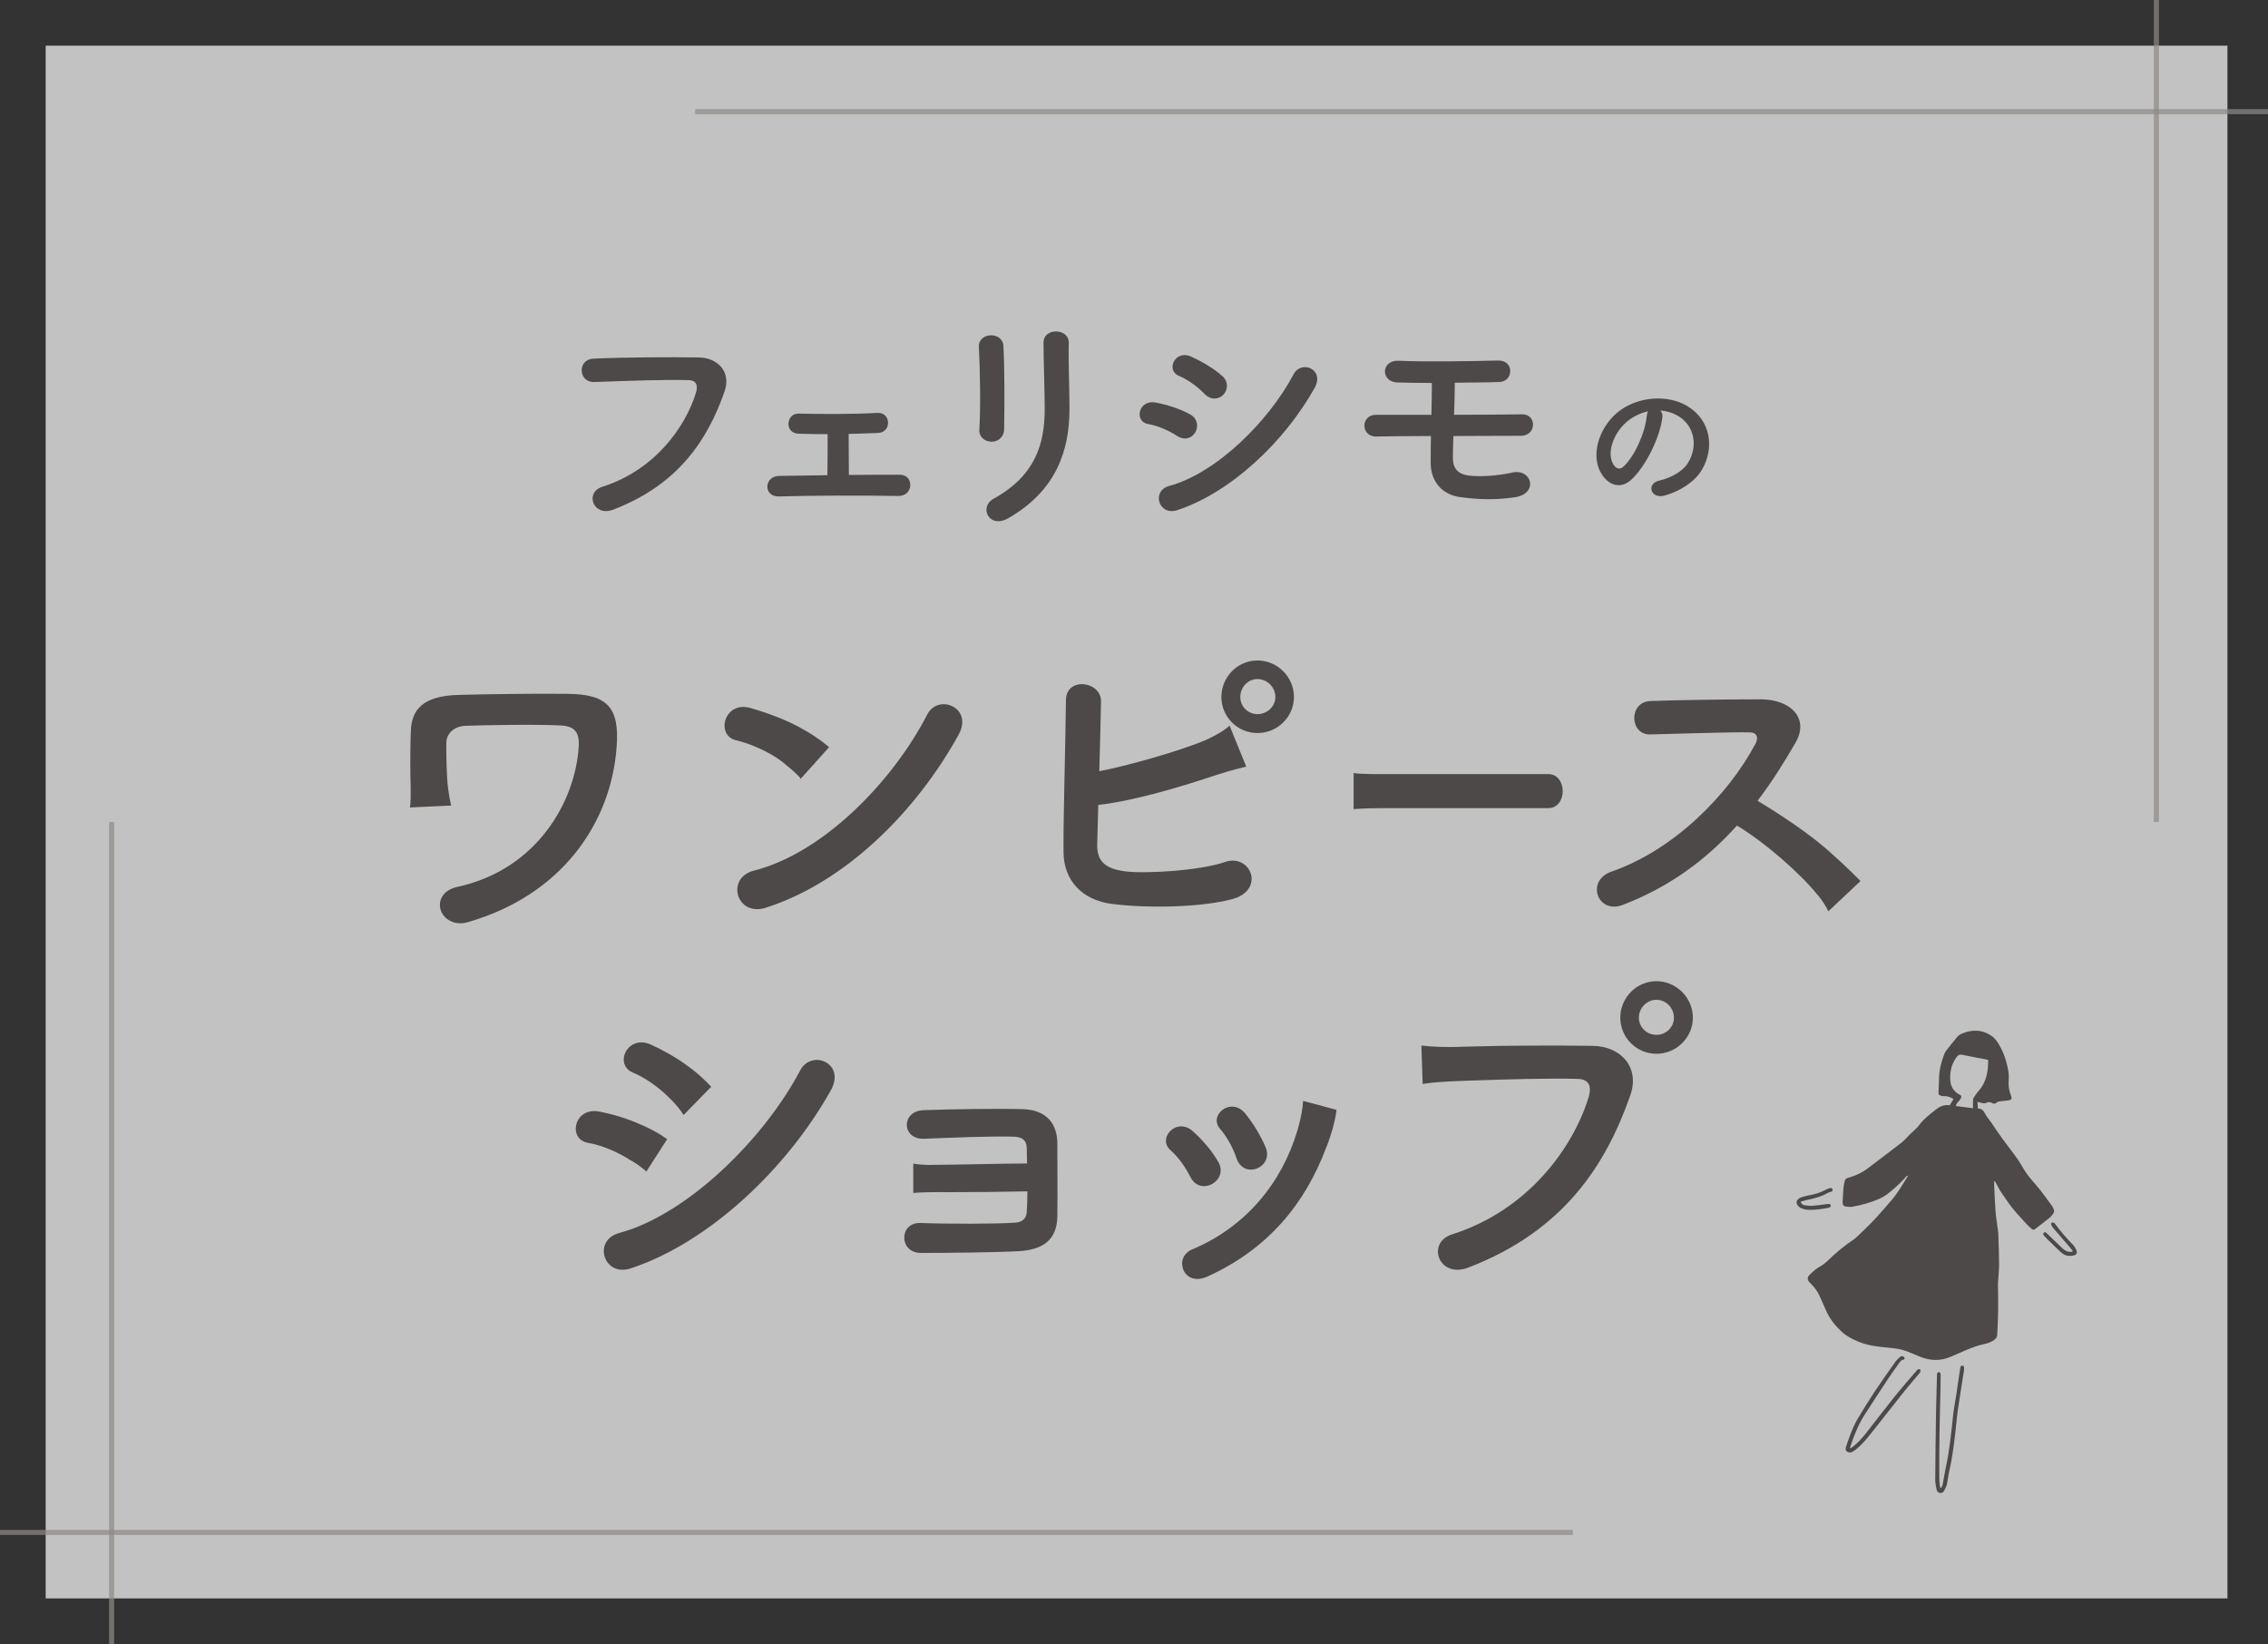 <?xml version="1.0" encoding="UTF-8"?><svg id="_レイヤー_2" xmlns="http://www.w3.org/2000/svg" viewBox="0 0 447 324"><rect x="0" y="0" width="447" height="324" fill="#333333" stroke="none"/><defs><style>.cls-1{fill:#fff;}.cls-1,.cls-2{opacity:.7;}.cls-1,.cls-3{stroke-width:0px;}.cls-2{fill:none;stroke:#8e8987;stroke-miterlimit:10;}.cls-3{fill:#4c4948;}</style></defs><g id="layout"><rect class="cls-1" x="9.007" y="9" width="430" height="306"/><line class="cls-2" x1="22" y1="324" x2="22" y2="162"/><line class="cls-2" y1="302" x2="310" y2="302"/><line class="cls-2" x1="425" x2="425" y2="162"/><line class="cls-2" x1="447" y1="22" x2="137" y2="22"/><path class="cls-3" d="m111.833,136.735c-7.659-.067-15.657.067-21.215.204-7.591.135-9.421,3.185-9.625,6.846-.102,1.527-.166,5.851-.104,9.113h0s0,.003,0,.003c.008.402.018.781.029,1.144.037,1.743.068,4.886-.178,5.084l8.177-.377s-.589-2.309-.779-5.186c-.14-2.46-.219-5.846-.164-7.273.068-1.763,1.491-3.118,3.66-3.254,3.321-.136,14.098-.339,18.911-.068,2.643.136,3.66,1.288,3.524,4-.61,10.98-8.269,24.401-23.858,27.789-3.118.678-3.931,2.915-3.321,4.678.61,1.694,2.644,3.049,5.287,2.304,18.639-5.355,28.264-19.655,29.348-34.5.61-7.863-1.83-10.439-9.692-10.506Z"/><path class="cls-3" d="m182.756,140.802c-6.846,13.284-20.537,27.315-34.161,30.771-5.626,1.424-3.457,9.151,2.305,7.32,15.589-4.947,29.62-18.842,38.024-34.092,2.982-5.355-3.999-8.201-6.168-3.999Z"/><path class="cls-3" d="m154.084,150.057s.004.003.005.004c.362.274.702.554,1.013.84.144.13.29.245.437.349,1.053.889,2.284,1.993,2.238,2.259l2.303-2.561c.193-.177.367-.371.519-.577l2.808-3.122s-1.975-1.729-4.553-3.198l-.007.009c-3.236-2.018-7.726-3.621-10.995-4.547-5.151-1.424-6.846,5.422-2.779,6.371,2.789.653,6.46,2.241,9.014,4.172h0Z"/><path class="cls-3" d="m241.401,169.88c-4.812,1.694-15.792,2.372-19.724,1.83-4.067-.543-5.558-2.169-5.423-5.49.068-1.898.136-4.61.204-7.592,7.44-.849,16.881-3.768,23.321-5.92h0c2.709-.889,5.84-1.637,5.84-1.637l-3.288-8.07c-1.293,1.259-3.956,2.507-4.669,2.828-5.214,2.222-15.761,5.161-21.001,6.156.136-5.015.271-10.099.339-13.759.068-4-6.914-4.949-6.914-.204-.068,8.066-.542,23.181-.474,29.958.068,5.559,3.66,9.422,9.625,10.168,7.117.881,17.487.677,23.588-.949,6.642-1.763,3.728-9.083-1.424-7.321Z"/><path class="cls-3" d="m247.84,130.16c-3.931,0-7.117,3.254-7.117,7.185s3.185,7.116,7.117,7.116,7.185-3.185,7.185-7.116-3.254-7.185-7.185-7.185Zm0,10.573c-1.898,0-3.389-1.49-3.389-3.388s1.491-3.524,3.389-3.524,3.524,1.626,3.524,3.524-1.626,3.388-3.524,3.388Z"/><path class="cls-3" d="m305.151,152.549h-34.748c-1.454-.02-2.981-.076-3.618-.216v7.123s1.731-.184,5.838-.197h32.528c1.894,0,2.842-1.695,2.842-3.322,0-1.694-.947-3.388-2.842-3.388Z"/><path class="cls-3" d="m366.692,173.619s-3.264-3.283-5.63-5.332l-.004.004c-3.993-3.732-10.241-7.814-14.66-10.477,2.778-3.661,5.219-7.524,7.522-11.522,2.644-4.61-.812-8.473-6.913-8.473-6.846,0-16.809.136-21.757.339-4.338.204-4.067,6.71,0,6.576,5.965-.136,15.318-.475,19.588-.407,1.491,0,1.762,1.084,1.152,2.237-5.355,10.099-16.063,20.944-28.399,25.214-5.084,1.762-2.779,8.404,2.169,6.575,9.286-3.524,16.606-9.015,22.571-15.657,5.558,3.321,12.539,9.488,15.86,13.622.049.061.101.101.151.157.793.993,1.585,2.124,2.004,3.12l6.346-5.976Z"/><path class="cls-3" d="m313.923,206.11c-7.132-.112-17.05-.085-25.331.16h0s-.019,0-.039.001c-.582.017-1.156.035-1.721.055-1.68.03-4.299.012-6.69-.279l.25,7.585s1.541-.424,8.564-.652c8.218-.283,16.492-.532,21.984-.363,2.508.068,2.711,1.762,2.169,3.593-3.05,9.964-11.929,22.298-26.909,27.043-5.151,1.627-2.643,8.743,3.118,6.575,18.978-7.252,27.247-20.402,31.992-33.957,1.965-5.559-1.898-9.693-7.388-9.761Z"/><path class="cls-3" d="m326.463,193.368c-3.932,0-7.117,3.254-7.117,7.184s3.185,7.116,7.117,7.116,7.184-3.185,7.184-7.116-3.254-7.184-7.184-7.184Zm0,10.573c-1.899,0-3.457-1.491-3.457-3.389s1.559-3.524,3.457-3.524,3.456,1.626,3.456,3.524-1.559,3.389-3.456,3.389Z"/><path class="cls-3" d="m124.783,211.398c1.908.802,3.889,2.09,5.643,3.585.05.043.102.088.16.138.221.191.437.386.65.584.058.053.114.105.174.161.261.247.516.497.762.75.022.023.046.036.068.058.883.895,1.839,1.984,2.488,3.067l5.439-5.571s-1.985-2.213-4.651-4.119l-.005.004c-2.277-1.695-4.918-3.147-7.27-4.217-4.609-2.034-7.32,3.999-3.456,5.559Z"/><path class="cls-3" d="m157.724,210.922c-7.117,13.488-22.164,28.4-35.653,32.06-5.354,1.423-3.117,8.743,2.238,6.982,15.386-5.084,30.771-19.588,39.447-35.11,2.982-5.355-3.795-8.134-6.032-3.932Z"/><path class="cls-3" d="m124.739,228.902c.9.566,1.916,1.272,2.644,1.977l4.098-6.369s-1.426-1.21-5.091-2.865l-.016.026c-2.685-1.244-5.648-2.106-8.303-2.614-4.948-.949-6.236,5.49-2.168,6.168,2.779.473,5.897,1.829,8.405,3.456.145.092.287.148.431.221Z"/><path class="cls-3" d="m208.387,225.359c0-3.727-1.965-6.642-6.845-6.778-4.948-.134-14.098,0-19.588.205-4.406.203-4.271,5.828.204,5.625,5.083-.203,13.353-.542,17.691-.406,1.49.067,2.439.61,2.507,2.101,0,.745.067,1.829.067,3.185-4.88,0-14.302.271-18.91.271-.092,0-.172.014-.26.018-1.189-.023-2.419-.096-3.257-.274v5.8s1.064-.162,4.688-.174c.719.006,1.499.01,2.331.011.013,0,.024,0,.037,0h0c4.546.005,10.524-.058,15.44-.161,0,1.627-.068,3.117-.135,4.134-.068,1.288-1.017,1.966-2.237,2.034-3.66.271-13.421.271-18.708.067-4.27-.135-4.27,5.897.068,5.897,5.083,0,13.894-.068,19.181-.339,3.796-.203,7.592-1.422,7.727-6.71.068-4.405,0-11.522,0-14.505Z"/><path class="cls-3" d="m240.095,228.952c-1.288-2.237-3.185-4.405-5.015-6.032-3.186-2.846-7.117,1.423-4.338,3.795,1.49,1.288,2.914,3.322,3.862,5.22,2.034,3.998,7.66.678,5.49-2.983Z"/><path class="cls-3" d="m243.688,228.206c1.423,4.339,7.388,1.899,5.761-2.1-1.017-2.373-2.507-4.812-4.067-6.71-2.778-3.322-7.32.406-4.88,3.117,1.288,1.491,2.507,3.661,3.185,5.693Z"/><path class="cls-3" d="m262.667,222.373c.652-2.342.735-3.652.735-3.652l-6.572-1.764c-.064,1.461-.431,3.192-.753,4.469-.1.382-.196.766-.306,1.144-.023.082-.045.156-.065.225-3.092,10.359-10.178,19.004-20.763,23.44-1.898.814-2.304,2.644-1.694,4.067.678,1.491,2.372,2.305,4.677,1.288,12.033-5.437,19.321-14.402,23.473-25.494l.012.006c.558-1.426.96-2.671,1.251-3.713.001-.004.002-.007.004-.011,0-.002,0-.003,0-.005Z"/><path class="cls-3" d="m327.635,82.289c-.483,3.831-3.198,9.533-6.094,12.218-2.322,2.142-4.856.966-6.183-1.629-1.901-3.74.12-9.351,4.162-12.156,3.711-2.564,9.231-2.987,13.032-.694,4.675,2.805,5.429,8.356,2.805,12.669-1.418,2.323-4.374,4.193-7.361,4.978-2.654.694-3.589-2.353-.996-2.957,2.293-.513,4.615-1.81,5.611-3.378,2.142-3.378,1.327-7.33-1.659-9.231-1.177-.753-2.444-1.116-3.741-1.206.332.302.513.784.422,1.387Zm-6.697.574c-2.805,2.171-4.313,6.183-3.047,8.506.452.875,1.237,1.327,1.991.664,2.262-1.99,4.374-6.787,4.675-10.045.031-.363.121-.694.272-.935-1.388.302-2.745.935-3.892,1.81Z"/><path class="cls-3" d="m118.712,95.931c10.277-3.256,16.369-11.72,18.462-18.555.372-1.256.233-2.42-1.488-2.465-4.557-.14-11.905.139-18.602.371-3.069.094-3.394-4.464-.093-4.604,6.139-.279,14.835-.325,20.741-.233,3.766.046,6.418,2.883,5.069,6.697-3.255,9.3-8.929,18.323-21.95,23.298-3.953,1.488-5.674-3.395-2.139-4.51Z"/><path class="cls-3" d="m157.354,85.466c-1.349-.045-2-1.023-1.954-1.999.047-.976.698-2,2.046-1.954,4.465.094,10.371.14,15.44-.139,1.441-.094,2.139.93,2.139,1.954s-.651,1.953-2.046,1.999c-1.581.046-3.627.139-5.72.186,0,2.65.046,5.953.046,8.091,3.627-.046,7.209-.046,10.091-.046,2.744,0,2.744,4.232-.371,4.185-7.255-.14-17.021-.093-23.485.093-3.162.094-2.976-3.999,0-4.045,2.558-.046,5.953-.093,9.534-.14.046-2.418.046-6.091.046-8.091-2.279,0-4.418-.046-5.766-.094Z"/><path class="cls-3" d="m195.439,87.048c-1.209,0-2.511-.837-2.419-2.372.279-4.604.14-11.905-.093-16.323-.14-2.883,4.65-3.115,4.836-.186.233,4.186.233,12.138.14,16.463-.047,1.581-1.256,2.419-2.465,2.419Zm.371,11.253c8.231-4.557,10.092-10.788,10.092-17.718,0-3.627-.233-9.393-.233-13.068,0-3.023,5.023-2.836,4.976,0-.093,3.953.14,9.161.14,13.021,0,7.999-2.419,16.044-12.045,21.579-3.813,2.185-5.859-2.186-2.93-3.815Z"/><path class="cls-3" d="m232.035,85.931c-1.72-1.115-3.86-2.045-5.766-2.37-2.79-.465-1.906-4.884,1.488-4.232,2.186.418,4.697,1.163,6.79,2.325,1.489.79,1.674,2.418,1.07,3.488-.605,1.116-2.046,1.767-3.581.79Zm0,14.603c-3.674,1.21-5.209-3.813-1.535-4.79,9.255-2.51,19.579-12.742,24.461-21.996,1.535-2.884,6.185-.977,4.139,2.697-5.953,10.65-16.509,20.601-27.065,24.089Zm5.395-22.88c-1.442-1.488-3.302-2.836-5.07-3.58-2.65-1.07-.79-5.209,2.372-3.814,2.046.931,4.418,2.279,6.185,3.86,1.255,1.116,1.07,2.697.233,3.627-.837.93-2.465,1.209-3.72-.094Z"/><path class="cls-3" d="m271.282,86.025c-1.58.046-2.371-1.069-2.371-2.139s.791-2.14,2.232-2.14h10.975c.046-2.325.093-4.418.093-6.278-2.697,0-5.115-.046-6.79-.093-3.348-.094-3.301-4.465.28-4.279,4.883.233,14.463.094,19.531-.046,3.255-.093,3.116,4.139.279,4.231-2.278.094-5.487.094-8.789.14,0,1.86-.046,4.046-.14,6.324,4.93,0,9.86-.046,13.44-.093,2.837-.046,2.93,4.232-.325,4.232-3.954,0-8.604.045-13.254.045-.047,1.489-.094,2.977-.094,4.325,0,1.954.884,3.256,3.349,3.489,2.139.233,5.348.046,8.324-.605,3.954-.884,5.302,4.231.419,4.884-3.813.51-6.65.465-10.603-.047-3.674-.465-5.814-3.162-5.86-6.603,0-1.86,0-3.675.046-5.442-3.953,0-7.719.047-10.743.094Z"/><path class="cls-3" d="m393.027,232.789c0,.217-.009.434.001.65.083,1.752.131,3.507.269,5.255.101,1.278.33,2.546.489,3.82.048.383.065.772.076,1.158.054,1.815.138,3.629.137,5.444,0,1.16-.128,2.32-.198,3.48-.01.163-.026.326-.025.488.015,1.713.064,3.427.042,5.14-.021,1.61-.108,3.219-.185,4.827-.02.415-.196.722-.578,1.001-.635.463-1.324.689-2.068.844-1.749.365-3.359,1.113-4.986,1.817-.505.218-1.012.431-1.516.652-1.997.877-3.999.826-6.001.027-.888-.355-1.761-.751-2.655-1.092-1.191-.454-2.442-.611-3.706-.72-2.011-.174-4.015-.408-5.902-1.204-1.171-.494-2.312-1.064-3.241-1.935-1.238-1.161-2.314-2.462-3.015-4.034-.44-.986-.892-1.968-1.319-2.96-.402-.934-.998-1.726-1.711-2.439-.115-.115-.237-.226-.342-.35-.382-.451-.421-.89-.029-1.32.395-.434.836-.836,1.301-1.196.415-.322.904-.547,1.335-.852.382-.27.751-.567,1.086-.893,1.595-1.558,3.305-2.973,5.163-4.208.202-.135.383-.305.561-.473,1.763-1.671,3.509-3.358,5.079-5.218.566-.67,1.153-1.323,1.728-1.985,1.262-1.455,2.186-3.136,3.282-4.847-.341.063-.461.251-.59.399-.928,1.066-1.989,1.989-3.069,2.895-.646.542-1.343.983-2.118,1.321-1.672.729-3.416,1.203-5.202,1.527-.411.074-.855.02-1.276-.031-.493-.06-.709-.379-.68-.845.057-.913.081-1.829.157-2.741.04-.482.141-.962.25-1.435.079-.341.316-.559.671-.64.178-.041.349-.11.524-.164,1.241-.378,2.378-.951,3.411-1.742,2.186-1.675,4.393-3.323,6.571-5.007.48-.371.879-.847,1.314-1.276.13-.129.253-.265.383-.394.623-.615,1.342-1.159,1.852-1.857.885-1.211,2.06-2.073,3.205-2.984.143-.114.297-.216.448-.32q1.047-.729,2.32-.556c.114-.185.239-.39.365-.594.127-.206.254-.413.38-.618-.574-.426-1.184-.598-1.853-.588-.162.002-.328-.016-.486-.052-.585-.134-.649-.264-.609-.887.054-.834.09-1.67.098-2.506.016-1.656.425-3.226,1.006-4.76.093-.246.21-.495.37-.701.725-.933,1.451-1.866,2.216-2.766.229-.27.556-.496.884-.636,2.1-.902,4.152-.821,6.023.547.555.406.99,1.035,1.346,1.641.969,1.65,1.532,3.46,1.835,5.343.096.598.086,1.223.043,1.829-.071,1.001.105,1.949.461,2.873.233.605.119.82-.524.908-.464.063-.933.093-1.396.16-.355.051-.719.054-1.01.351-.227.232-.54.158-.799.01-.431-.246-.825-.22-1.265.012-.182.096-.466.034-.695-.004-.275-.045-.541-.14-.914-.241.024.479.044.872.063,1.238.068.05.098.092.131.094.631.041.98.38,1.267.949.317.628.812,1.165,1.217,1.751.708,1.023,1.385,2.067,2.114,3.074.884,1.223,1.82,2.408,2.711,3.626.433.591.856,1.197,1.208,1.837.515.935,1.109,1.806,1.796,2.618.633.747,1.288,1.477,1.89,2.248.79,1.013,1.542,2.055,2.298,3.093.142.195.242.426.331.652.111.28.101.578-.08.82-.229.308-.467.626-.76.866-.787.646-1.607,1.253-2.413,1.876-.032.025-.063.053-.094.078-.62.495-.71.509-1.286-.02-.418-.384-.809-.8-1.189-1.222-.831-.924-1.687-1.83-2.458-2.801-.694-.875-1.275-1.839-1.936-2.742-.327-.446-.602-.911-.835-1.41-.162-.348-.377-.67-.568-1.004-.044.011-.087.021-.131.032Zm-1.183-23.873c-.122-.05-.194-.094-.271-.108-1.598-.306-3.203-.578-4.79-.931-.532-.118-.837.016-1.137.419-.983,1.318-1.357,2.814-1.279,4.426.044.916.329,1.776,1.014,2.424.33.312.753.526,1.178.814.03.827-.951,1.18-1.089,2.003,1.129.147,2.246.293,3.383.441,0-.502-.016-.949.006-1.394.012-.236.031-.503.147-.695.263-.433.555-.857.893-1.232,1.577-1.753,1.973-3.866,1.945-6.167Z"/><path class="cls-3" d="m382.437,293.327c.34-.29.418-.601.476-.913.194-1.042.345-2.092.572-3.127.768-3.493,1.094-7.044,1.48-10.59.134-1.234.389-2.455.575-3.683.217-1.431.417-2.864.628-4.295.059-.403.127-.804.196-1.206.038-.216.127-.396.389-.387.266.01.342.207.348.42.007.243-.008.489-.045.729-.399,2.557-.83,5.109-1.197,7.67-.217,1.513-.318,3.041-.504,4.559-.306,2.508-.612,5.016-1.194,7.482-.196.831-.264,1.692-.457,2.524-.104.446-.323.874-.541,1.283-.161.301-.456.48-.818.427-.364-.054-.59-.311-.654-.649-.121-.639-.278-1.288-.274-1.932.029-4.426.086-8.851.156-13.277.038-2.406.122-4.811.185-7.217.004-.163-.031-.344.03-.483.053-.121.205-.25.332-.272.09-.016.257.118.305.224.064.14.061.317.06.478-.007.918-.011,1.835-.035,2.753-.155,5.852-.282,11.704-.24,17.559.002.346.022.694.059,1.038.028.262.096.519.167.884Z"/><path class="cls-3" d="m364.594,285.487c.308-.203.532-.327.729-.485.99-.798,1.817-1.753,2.597-2.75,1.886-2.408,3.739-4.84,5.657-7.222,1.355-1.682,2.793-3.297,4.195-4.941.066-.077.127-.191.211-.214.141-.039.343-.078.437-.008.087.065.118.289.08.416-.05.168-.179.319-.296.458-.967,1.157-1.964,2.29-2.905,3.468-2.189,2.739-4.353,5.498-6.527,8.249-.885,1.121-1.794,2.221-2.911,3.125-.22.178-.46.335-.704.48-.379.225-.787.268-1.144-.013-.341-.269-.28-.65-.157-1.013.638-1.874,1.279-3.753,2.294-5.461,1.093-1.84,2.223-3.661,3.405-5.445,1.283-1.937,2.637-3.828,3.978-5.726.244-.345.567-.637.867-.939.205-.207.48-.254.737-.144.119.051.235.226.251.358.011.089-.149.281-.241.286-.466.027-.655.395-.872.693-.72.989-1.434,1.984-2.109,3.004-1.586,2.398-3.166,4.8-4.715,7.223-1.216,1.903-2.019,4.001-2.753,6.125-.038.111-.051.231-.104.479Z"/><path class="cls-3" d="m408.516,246.515c-.24-.293-.475-.591-.722-.878-1.049-1.219-2.106-2.433-3.15-3.656-.143-.168-.248-.373-.345-.573-.09-.185-.062-.394.136-.468.121-.045.309.009.434.079.116.065.195.204.279.319,1.017,1.382,2.145,2.666,3.343,3.894.304.312.553.707.73,1.106.253.568.037.969-.564,1.09-.716.144-1.433.1-2.055-.335-.348-.244-.664-.538-.973-.832-.709-.672-1.408-1.355-2.105-2.041-.246-.242-.483-.495-.708-.758-.147-.172-.176-.379.015-.542.203-.174.377-.054.534.096.955.916,1.912,1.829,2.864,2.748.458.443.921.874,1.599.933.193.017.389.003.583.003.035-.061.071-.123.106-.185Z"/><path class="cls-3" d="m354.873,236.841c.206.496.533.65.866.695.54.073,1.095.118,1.637.08.831-.058,1.656-.198,2.484-.3.182-.022.366-.041.549-.039.189.002.378.041.417.273.043.257-.128.363-.335.435-.038.013-.077.027-.117.034-1.384.263-2.774.481-4.188.385-.397-.027-.793-.165-1.175-.294-.185-.063-.354-.205-.502-.341-.636-.585-.547-1.279.217-1.68.196-.103.41-.184.625-.24.492-.128.985-.259,1.486-.345.972-.167,1.892-.471,2.768-.924.324-.168.661-.322,1.007-.434.299-.097.541.049.569.294.032.276-.113.398-.383.443-.196.033-.394.111-.567.211-1.273.732-2.665,1.093-4.09,1.371-.411.08-.807.237-1.269.376Z"/></g></svg>